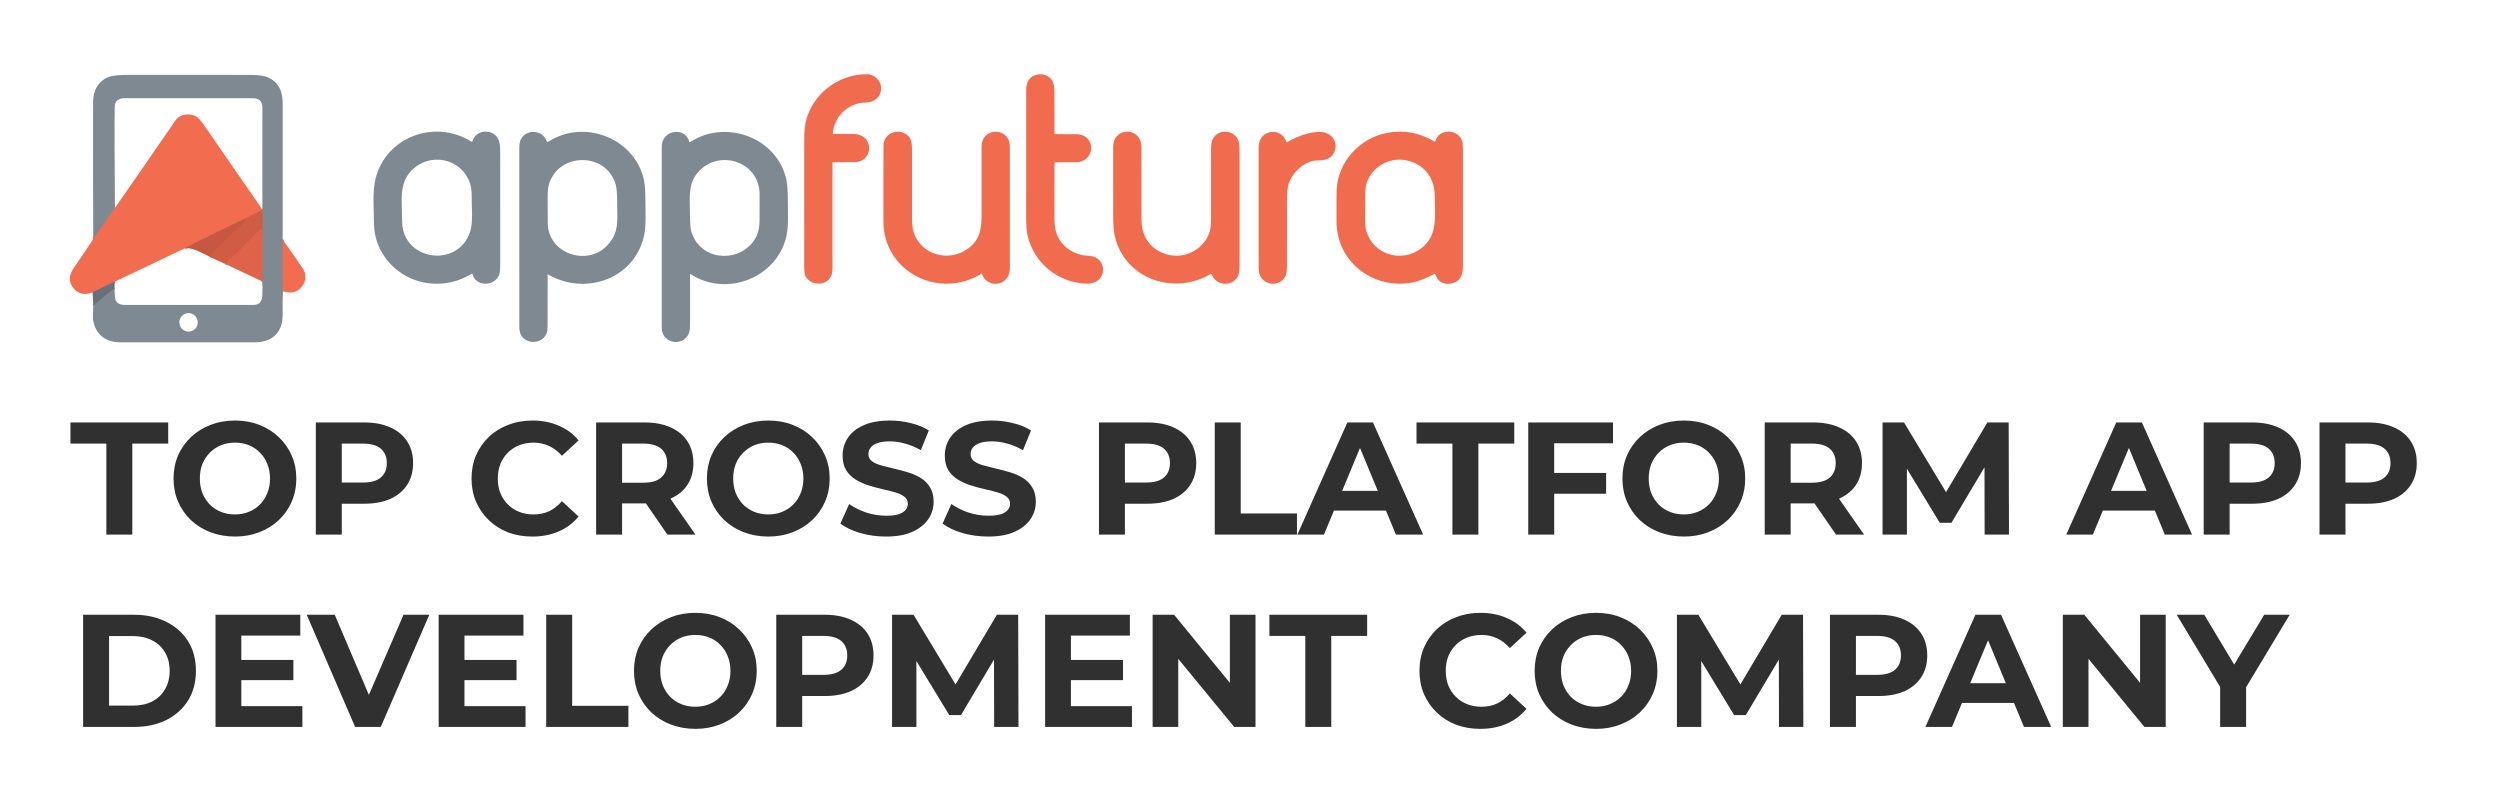 <svg width="156" height="50" viewBox="0 0 156 50" fill="none" xmlns="http://www.w3.org/2000/svg">
<g filter="url(#filter0_d_1121_16231)">
<path d="M17.638 14.945L17.654 18.177" stroke="#B87B70" stroke-width="0.138"/>
<path d="M5.822 19.061L7.143 17.957" stroke="#737D85" stroke-width="0.138"/>
<path d="M16.322 17.542L16.346 17.521C16.353 17.515 16.36 17.507 16.364 17.498C16.368 17.489 16.37 17.479 16.37 17.47L16.371 14.323" stroke="#AE766D" stroke-width="0.138"/>
<path d="M16.372 14.323V13.061" stroke="#A7736B" stroke-width="0.138"/>
<path d="M7.173 12.976L5.818 14.92" stroke="#B87B70" stroke-width="0.138"/>
<path d="M16.371 14.323C16.334 14.36 16.316 14.36 16.317 14.323C16.317 14.32 16.316 14.316 16.315 14.313C16.313 14.31 16.311 14.308 16.309 14.306C16.306 14.304 16.303 14.302 16.3 14.302C16.297 14.301 16.294 14.301 16.291 14.302C16.245 14.317 16.216 14.33 16.203 14.343C15.72 14.833 15.238 15.324 14.755 15.815C14.61 15.962 14.101 16.252 14.123 16.502" stroke="#D76047" stroke-width="0.138"/>
<path d="M13.21 16.084C13.217 16.012 13.189 15.962 13.124 15.934C13.105 15.926 13.104 15.917 13.122 15.906C13.163 15.882 13.2 15.852 13.234 15.817C13.796 15.234 14.355 14.659 14.966 14.126C15.151 13.964 15.309 13.777 15.44 13.565" stroke="#CB5A43" stroke-width="0.138"/>
<path d="M16.36 13.061C16.352 13.149 16.294 13.135 16.242 13.161C15.974 13.293 15.707 13.428 15.44 13.565" stroke="#E1644A" stroke-width="0.138"/>
<path d="M15.441 13.565C14.191 14.167 12.944 14.775 11.7 15.39C11.648 15.415 11.604 15.451 11.567 15.496" stroke="#DC6248" stroke-width="0.138"/>
<path d="M7.157 17.577L5.778 18.242" stroke="#AD6F64" stroke-width="0.138"/>
<path d="M53.801 4.639H54.233C55.307 4.9 55.191 6.318 54.113 6.39C53.839 6.409 53.7 6.418 53.698 6.419C52.767 6.594 52.04 7.366 51.966 8.32C51.965 8.325 51.966 8.329 51.967 8.333C51.969 8.337 51.971 8.341 51.974 8.344C51.977 8.347 51.981 8.35 51.985 8.351C51.989 8.353 51.994 8.354 51.998 8.354C52.408 8.356 52.817 8.357 53.222 8.358C54.587 8.362 54.529 10.112 53.312 10.117C52.864 10.119 52.42 10.121 51.979 10.121C51.974 10.121 51.97 10.122 51.966 10.124C51.962 10.126 51.958 10.128 51.955 10.131C51.952 10.134 51.95 10.138 51.948 10.142C51.946 10.146 51.946 10.15 51.946 10.155C51.947 12.331 51.947 14.507 51.946 16.682C51.945 16.914 51.921 17.087 51.872 17.202C51.584 17.886 50.499 17.852 50.24 17.165C50.202 17.063 50.183 16.895 50.183 16.662C50.182 14.026 50.182 11.39 50.184 8.754C50.184 8.248 50.216 7.862 50.279 7.597C50.672 5.956 52.118 4.771 53.801 4.639Z" fill="#F16B4F"/>
<path d="M64.782 4.639H65.058C65.693 4.783 65.8 5.196 65.798 5.816C65.797 6.655 65.797 7.496 65.8 8.337C65.8 8.346 65.803 8.355 65.81 8.361C65.816 8.368 65.825 8.371 65.834 8.371C66.272 8.374 66.709 8.375 67.144 8.375C68.442 8.373 68.38 10.13 67.112 10.123C66.551 10.12 66.126 10.122 65.837 10.13C65.827 10.13 65.818 10.134 65.812 10.14C65.805 10.147 65.802 10.156 65.802 10.166C65.796 11.29 65.795 12.412 65.799 13.532C65.8 13.975 65.835 14.3 65.904 14.506C66.186 15.36 67.001 15.933 67.896 15.957C69.165 15.992 69.144 17.711 67.843 17.698C66.079 17.681 64.525 16.433 64.127 14.727C64.064 14.455 64.032 14.056 64.032 13.532C64.034 10.903 64.035 8.275 64.034 5.647C64.033 5.104 64.226 4.748 64.782 4.639Z" fill="#F16B4F"/>
<path d="M17.638 14.945L17.654 18.177C17.636 18.671 17.63 19.166 17.635 19.662C17.647 20.756 16.967 21.36 15.901 21.36C13.107 21.361 10.313 21.361 7.52 21.36C6.606 21.36 5.97 20.905 5.806 19.962C5.791 19.87 5.796 19.57 5.822 19.061L7.144 17.956C7.19 18.495 7.035 19.027 7.821 19.027C10.485 19.027 13.149 19.027 15.812 19.027C16.247 19.026 16.371 18.751 16.374 18.347C16.375 18.226 16.41 17.586 16.323 17.542L16.346 17.521C16.354 17.515 16.36 17.507 16.364 17.498C16.368 17.489 16.37 17.479 16.37 17.47L16.372 14.323V13.06C16.375 10.951 16.376 8.841 16.374 6.731C16.373 6.299 16.165 6.127 15.744 6.127C13.093 6.126 10.441 6.126 7.79 6.127C7.447 6.127 7.165 6.272 7.159 6.632C7.141 7.783 7.145 9.898 7.173 12.975L5.818 14.92C5.807 12.066 5.804 9.218 5.808 6.378C5.809 5.645 6.132 5.028 6.84 4.783C7.053 4.71 7.465 4.673 8.075 4.673C10.567 4.673 13.059 4.673 15.551 4.674C16.038 4.674 16.384 4.709 16.59 4.779C17.31 5.024 17.639 5.636 17.638 6.379C17.636 9.235 17.636 12.09 17.638 14.945ZM12.342 20.116C12.342 20.041 12.327 19.966 12.298 19.896C12.269 19.826 12.227 19.762 12.173 19.709C12.12 19.656 12.056 19.613 11.987 19.584C11.917 19.555 11.842 19.541 11.766 19.541C11.614 19.541 11.467 19.601 11.359 19.709C11.252 19.817 11.191 19.963 11.191 20.116C11.191 20.269 11.252 20.415 11.359 20.523C11.467 20.631 11.614 20.692 11.766 20.692C11.842 20.692 11.917 20.677 11.987 20.648C12.056 20.619 12.12 20.576 12.173 20.523C12.227 20.47 12.269 20.406 12.298 20.336C12.327 20.267 12.342 20.192 12.342 20.116Z" fill="#7E8991"/>
<path d="M16.36 13.061C16.352 13.148 16.294 13.135 16.242 13.161C15.974 13.293 15.707 13.428 15.441 13.565C14.191 14.167 12.944 14.775 11.701 15.39C11.649 15.415 11.604 15.451 11.567 15.496C11.522 15.503 11.479 15.515 11.44 15.534C10.015 16.222 8.588 16.903 7.157 17.577L5.778 18.242C5.246 18.447 4.829 18.334 4.525 17.904C4.247 17.51 4.337 17.111 4.608 16.716C5.019 16.12 5.422 15.521 5.818 14.92L7.173 12.976C8.443 11.15 9.707 9.323 10.963 7.495C11.241 7.092 11.912 7.044 12.285 7.297C12.402 7.377 12.559 7.56 12.757 7.848C13.954 9.589 15.155 11.326 16.36 13.061Z" fill="#F26C4F"/>
<path d="M29.407 8.836C29.414 8.84 29.421 8.843 29.429 8.844C29.437 8.845 29.445 8.844 29.452 8.841C29.459 8.838 29.466 8.834 29.471 8.828C29.476 8.822 29.48 8.815 29.483 8.808C29.712 8.027 30.812 8.032 31.113 8.721C31.18 8.875 31.214 9.144 31.213 9.529C31.211 11.889 31.211 14.248 31.212 16.608C31.212 16.852 31.191 17.03 31.15 17.14C30.876 17.879 29.692 17.918 29.483 17.104C29.481 17.098 29.479 17.093 29.475 17.089C29.471 17.085 29.467 17.082 29.462 17.08C29.457 17.078 29.451 17.077 29.446 17.078C29.44 17.078 29.435 17.08 29.43 17.083C28.451 17.685 27.302 17.859 26.194 17.566C24.582 17.14 23.352 15.672 23.335 13.959C23.326 13.066 23.236 11.968 23.43 11.168C24.073 8.52 27.17 7.417 29.407 8.836ZM25.588 10.74C24.903 11.525 25.085 12.529 25.093 13.806C25.108 16.307 28.619 16.752 29.344 14.437C29.531 13.841 29.428 12.927 29.434 12.28C29.437 11.969 29.41 11.719 29.355 11.53C28.857 9.837 26.738 9.424 25.588 10.74Z" fill="#7E8991"/>
<path d="M61.234 17.078C58.637 18.708 55.131 16.99 55.125 13.821C55.121 11.395 55.123 9.811 55.131 9.07C55.138 8.407 55.85 8.041 56.425 8.306C56.857 8.506 56.909 8.89 56.909 9.365C56.909 10.781 56.909 12.196 56.909 13.611C56.909 13.981 56.941 14.265 57.003 14.463C57.485 15.989 59.361 16.418 60.546 15.401C61.19 14.849 61.25 14.195 61.25 13.292C61.249 11.931 61.249 10.571 61.25 9.212C61.25 8.994 61.28 8.825 61.34 8.703C61.663 8.04 62.638 8.059 62.939 8.735C62.99 8.85 63.015 9.017 63.014 9.236C63.012 11.726 63.013 14.216 63.016 16.706C63.016 16.903 62.988 17.061 62.931 17.182C62.588 17.913 61.538 17.883 61.273 17.093C61.272 17.089 61.27 17.086 61.267 17.083C61.264 17.08 61.261 17.078 61.257 17.076C61.253 17.075 61.249 17.074 61.245 17.074C61.241 17.075 61.237 17.076 61.234 17.078Z" fill="#F16B4F"/>
<path d="M75.556 17.09C73.266 18.463 70.172 17.42 69.558 14.71C69.493 14.423 69.461 13.978 69.462 13.375C69.465 11.97 69.465 10.566 69.463 9.161C69.462 7.903 71.226 7.88 71.228 9.2C71.229 10.627 71.228 12.053 71.226 13.48C71.225 13.901 71.257 14.218 71.32 14.431C71.593 15.343 72.383 15.908 73.325 15.955C74.281 16.002 75.271 15.34 75.509 14.359C75.548 14.196 75.568 13.928 75.568 13.555C75.568 12.146 75.568 10.738 75.569 9.329C75.569 9.035 75.602 8.822 75.668 8.69C76.012 8 77.041 8.091 77.283 8.795C77.328 8.928 77.35 9.191 77.35 9.586C77.349 11.893 77.349 14.2 77.349 16.507C77.349 16.838 77.319 17.07 77.258 17.2C76.922 17.925 75.892 17.86 75.598 17.105C75.596 17.101 75.594 17.097 75.591 17.094C75.588 17.091 75.584 17.089 75.58 17.088C75.576 17.086 75.572 17.086 75.568 17.086C75.563 17.087 75.559 17.088 75.556 17.09Z" fill="#F16B4F"/>
<path d="M80.268 8.847C80.27 8.854 80.274 8.859 80.278 8.864C80.283 8.869 80.288 8.872 80.295 8.874C80.301 8.877 80.307 8.877 80.314 8.877C80.32 8.876 80.326 8.874 80.332 8.87C80.924 8.49 82.222 8 82.884 8.358C83.495 8.688 83.498 9.547 82.889 9.885C82.669 10.007 82.382 10.006 82.123 10.017C81.395 10.05 80.629 10.784 80.411 11.465C80.34 11.686 80.305 12.073 80.306 12.626C80.307 13.973 80.307 15.319 80.305 16.666C80.305 16.914 80.276 17.097 80.219 17.214C79.891 17.892 78.929 17.852 78.624 17.186C78.568 17.064 78.54 16.903 78.54 16.703C78.544 14.213 78.545 11.723 78.54 9.234C78.54 9.028 78.569 8.863 78.626 8.74C78.965 8.012 80.022 8.074 80.268 8.847Z" fill="#F16B4F"/>
<path d="M89.561 8.821C89.774 7.999 90.969 8.038 91.234 8.788C91.269 8.887 91.287 9.052 91.287 9.28C91.288 11.735 91.288 14.19 91.286 16.644C91.286 17.16 91.114 17.578 90.586 17.684C90.07 17.787 89.728 17.595 89.56 17.108C89.559 17.104 89.556 17.1 89.553 17.097C89.551 17.094 89.547 17.091 89.543 17.089C89.539 17.088 89.535 17.087 89.531 17.087C89.526 17.087 89.522 17.088 89.519 17.09C88.878 17.398 88.389 17.651 87.622 17.695C85.334 17.828 83.406 16.144 83.397 13.822C83.394 12.814 83.397 12.165 83.406 11.872C83.466 10.111 84.849 8.607 86.564 8.288C87.596 8.097 88.582 8.28 89.524 8.836C89.528 8.838 89.531 8.839 89.535 8.84C89.539 8.84 89.543 8.839 89.547 8.838C89.55 8.836 89.554 8.834 89.556 8.831C89.559 8.828 89.561 8.825 89.561 8.821ZM87.71 9.995C86.714 9.806 85.61 10.396 85.278 11.419C85.217 11.604 85.186 11.887 85.185 12.267C85.183 12.748 85.182 13.23 85.181 13.712C85.18 14.013 85.209 14.256 85.267 14.441C85.814 16.184 88.072 16.478 89.128 15.04C89.692 14.273 89.525 13.114 89.527 12.229C89.529 11.073 88.832 10.207 87.71 9.995Z" fill="#F16B4F"/>
<path d="M34.173 17.146C34.169 18.214 34.167 19.28 34.168 20.347C34.168 20.532 34.152 20.672 34.118 20.769C33.871 21.483 32.815 21.532 32.492 20.869C32.434 20.751 32.405 20.567 32.405 20.317C32.405 16.624 32.405 12.93 32.405 9.236C32.405 9.003 32.436 8.825 32.497 8.704C32.839 8.028 33.871 8.081 34.118 8.824C34.121 8.832 34.125 8.839 34.131 8.845C34.136 8.851 34.143 8.855 34.151 8.858C34.159 8.86 34.167 8.861 34.175 8.86C34.183 8.859 34.191 8.857 34.197 8.852C36.427 7.399 39.566 8.599 40.172 11.182C40.24 11.471 40.274 11.93 40.274 12.557C40.274 13.265 40.327 14.094 40.187 14.715C39.577 17.433 36.499 18.463 34.203 17.128C34.2 17.127 34.196 17.126 34.193 17.126C34.189 17.126 34.186 17.127 34.183 17.129C34.18 17.131 34.177 17.133 34.175 17.136C34.174 17.14 34.173 17.143 34.173 17.146ZM38.422 11.524C37.847 9.486 34.881 9.474 34.255 11.494C34.2 11.67 34.172 11.937 34.171 12.294C34.169 12.849 34.173 13.405 34.182 13.96C34.205 15.31 35.503 16.157 36.748 15.935C37.335 15.831 37.81 15.506 38.173 14.959C38.631 14.269 38.507 13.523 38.511 12.77C38.514 12.159 38.484 11.743 38.422 11.524Z" fill="#7E8991"/>
<path d="M43.094 17.108C43.07 17.093 43.058 17.099 43.058 17.128C43.056 18.177 43.057 19.227 43.059 20.275C43.059 20.521 43.029 20.709 42.969 20.84C42.655 21.52 41.653 21.503 41.361 20.813C41.316 20.705 41.293 20.549 41.293 20.344C41.294 16.617 41.294 12.89 41.292 9.163C41.291 8.082 42.759 7.884 43.015 8.852C43.016 8.856 43.018 8.86 43.021 8.864C43.024 8.867 43.028 8.87 43.032 8.871C43.036 8.873 43.04 8.873 43.045 8.873C43.049 8.873 43.053 8.871 43.057 8.869C45.301 7.408 48.479 8.58 49.069 11.2C49.131 11.478 49.163 11.937 49.163 12.576C49.163 13.284 49.215 14.108 49.074 14.733C48.484 17.348 45.33 18.562 43.094 17.108ZM43.55 10.752C42.911 11.493 43.051 12.345 43.056 13.471C43.058 13.92 43.083 14.233 43.13 14.409C43.605 16.177 45.877 16.474 46.96 15.129C47.314 14.689 47.392 14.26 47.397 13.651C47.403 12.775 47.403 12.244 47.398 12.057C47.34 10.036 44.812 9.288 43.55 10.752Z" fill="#7E8991"/>
<path d="M16.36 13.061H16.372V14.323C16.335 14.36 16.316 14.36 16.317 14.323C16.317 14.32 16.317 14.316 16.315 14.313C16.314 14.31 16.312 14.308 16.309 14.306C16.307 14.304 16.304 14.302 16.301 14.302C16.298 14.301 16.295 14.301 16.292 14.302C16.246 14.317 16.217 14.33 16.204 14.343C15.721 14.833 15.238 15.324 14.755 15.815C14.611 15.962 14.101 16.252 14.124 16.502L13.21 16.084C13.218 16.012 13.189 15.962 13.124 15.934C13.105 15.926 13.105 15.916 13.122 15.906C13.163 15.882 13.201 15.852 13.234 15.817C13.796 15.234 14.356 14.659 14.966 14.126C15.151 13.964 15.309 13.777 15.441 13.565C15.707 13.428 15.974 13.293 16.243 13.161C16.294 13.135 16.353 13.149 16.36 13.061Z" fill="#D05C44"/>
<path d="M15.441 13.565C15.309 13.777 15.151 13.964 14.966 14.126C14.355 14.659 13.796 15.234 13.234 15.817C13.2 15.852 13.163 15.882 13.122 15.906C13.104 15.916 13.105 15.926 13.124 15.934C13.189 15.962 13.218 16.012 13.21 16.084C12.777 15.882 12.039 15.421 11.567 15.496C11.604 15.451 11.648 15.415 11.7 15.39C12.944 14.775 14.191 14.167 15.441 13.565Z" fill="#C65841"/>
<path d="M16.371 14.323L16.37 17.47C16.37 17.479 16.368 17.489 16.364 17.498C16.36 17.507 16.353 17.515 16.346 17.521L16.322 17.542L14.123 16.502C14.101 16.251 14.61 15.962 14.755 15.815C15.238 15.324 15.72 14.833 16.203 14.343C16.216 14.33 16.245 14.316 16.291 14.302C16.294 14.301 16.297 14.301 16.3 14.302C16.303 14.302 16.306 14.303 16.309 14.305C16.311 14.307 16.313 14.31 16.315 14.313C16.316 14.316 16.317 14.319 16.317 14.323C16.316 14.359 16.334 14.359 16.371 14.323Z" fill="#DE6349"/>
<path d="M17.638 14.945C18.348 15.95 18.782 16.577 18.94 16.826C19.117 17.106 19.086 17.507 18.906 17.791C18.631 18.224 18.214 18.352 17.654 18.177L17.638 14.945Z" fill="#F26C4F"/>
<path d="M7.157 17.577L7.143 17.957L5.821 19.061L5.778 18.242L7.157 17.577Z" fill="#687179"/>
<path d="M6.636 33.361V27.681H4.396V26.361H10.496V27.681H8.256V33.361H6.636ZM14.67 33.481C14.117 33.481 13.603 33.391 13.13 33.211C12.663 33.031 12.257 32.778 11.91 32.451C11.57 32.124 11.303 31.741 11.11 31.301C10.923 30.861 10.83 30.381 10.83 29.861C10.83 29.341 10.923 28.861 11.11 28.421C11.303 27.981 11.573 27.598 11.92 27.271C12.267 26.945 12.673 26.691 13.14 26.511C13.607 26.331 14.113 26.241 14.66 26.241C15.213 26.241 15.72 26.331 16.18 26.511C16.647 26.691 17.05 26.945 17.39 27.271C17.737 27.598 18.007 27.981 18.2 28.421C18.393 28.855 18.49 29.334 18.49 29.861C18.49 30.381 18.393 30.864 18.2 31.311C18.007 31.751 17.737 32.135 17.39 32.461C17.05 32.781 16.647 33.031 16.18 33.211C15.72 33.391 15.217 33.481 14.67 33.481ZM14.66 32.101C14.973 32.101 15.26 32.048 15.52 31.941C15.787 31.834 16.02 31.681 16.22 31.481C16.42 31.281 16.573 31.044 16.68 30.771C16.793 30.498 16.85 30.195 16.85 29.861C16.85 29.528 16.793 29.224 16.68 28.951C16.573 28.678 16.42 28.441 16.22 28.241C16.027 28.041 15.797 27.888 15.53 27.781C15.263 27.674 14.973 27.621 14.66 27.621C14.347 27.621 14.057 27.674 13.79 27.781C13.53 27.888 13.3 28.041 13.1 28.241C12.9 28.441 12.743 28.678 12.63 28.951C12.523 29.224 12.47 29.528 12.47 29.861C12.47 30.188 12.523 30.491 12.63 30.771C12.743 31.044 12.897 31.281 13.09 31.481C13.29 31.681 13.523 31.834 13.79 31.941C14.057 32.048 14.347 32.101 14.66 32.101ZM19.707 33.361V26.361H22.737C23.364 26.361 23.904 26.465 24.357 26.671C24.811 26.871 25.161 27.161 25.407 27.541C25.654 27.921 25.777 28.375 25.777 28.901C25.777 29.421 25.654 29.871 25.407 30.251C25.161 30.631 24.811 30.924 24.357 31.131C23.904 31.331 23.364 31.431 22.737 31.431H20.607L21.327 30.701V33.361H19.707ZM21.327 30.881L20.607 30.111H22.647C23.147 30.111 23.521 30.005 23.767 29.791C24.014 29.578 24.137 29.281 24.137 28.901C24.137 28.515 24.014 28.215 23.767 28.001C23.521 27.788 23.147 27.681 22.647 27.681H20.607L21.327 26.911V30.881ZM33.214 33.481C32.674 33.481 32.17 33.395 31.704 33.221C31.244 33.041 30.844 32.788 30.504 32.461C30.164 32.135 29.897 31.751 29.704 31.311C29.517 30.871 29.424 30.388 29.424 29.861C29.424 29.334 29.517 28.851 29.704 28.411C29.897 27.971 30.164 27.588 30.504 27.261C30.85 26.934 31.254 26.684 31.714 26.511C32.174 26.331 32.677 26.241 33.224 26.241C33.83 26.241 34.377 26.348 34.864 26.561C35.357 26.768 35.77 27.075 36.104 27.481L35.064 28.441C34.824 28.168 34.557 27.965 34.264 27.831C33.97 27.691 33.65 27.621 33.304 27.621C32.977 27.621 32.677 27.674 32.404 27.781C32.13 27.888 31.894 28.041 31.694 28.241C31.494 28.441 31.337 28.678 31.224 28.951C31.117 29.224 31.064 29.528 31.064 29.861C31.064 30.195 31.117 30.498 31.224 30.771C31.337 31.044 31.494 31.281 31.694 31.481C31.894 31.681 32.13 31.834 32.404 31.941C32.677 32.048 32.977 32.101 33.304 32.101C33.65 32.101 33.97 32.035 34.264 31.901C34.557 31.761 34.824 31.551 35.064 31.271L36.104 32.231C35.77 32.638 35.357 32.948 34.864 33.161C34.377 33.374 33.827 33.481 33.214 33.481ZM37.198 33.361V26.361H40.228C40.854 26.361 41.394 26.465 41.848 26.671C42.301 26.871 42.651 27.161 42.898 27.541C43.144 27.921 43.268 28.375 43.268 28.901C43.268 29.421 43.144 29.871 42.898 30.251C42.651 30.625 42.301 30.911 41.848 31.111C41.394 31.311 40.854 31.411 40.228 31.411H38.098L38.818 30.701V33.361H37.198ZM41.648 33.361L39.898 30.821H41.628L43.398 33.361H41.648ZM38.818 30.881L38.098 30.121H40.138C40.638 30.121 41.011 30.015 41.258 29.801C41.504 29.581 41.628 29.281 41.628 28.901C41.628 28.515 41.504 28.215 41.258 28.001C41.011 27.788 40.638 27.681 40.138 27.681H38.098L38.818 26.911V30.881ZM47.951 33.481C47.398 33.481 46.885 33.391 46.411 33.211C45.944 33.031 45.538 32.778 45.191 32.451C44.851 32.124 44.584 31.741 44.391 31.301C44.205 30.861 44.111 30.381 44.111 29.861C44.111 29.341 44.205 28.861 44.391 28.421C44.584 27.981 44.855 27.598 45.201 27.271C45.548 26.945 45.955 26.691 46.421 26.511C46.888 26.331 47.395 26.241 47.941 26.241C48.495 26.241 49.001 26.331 49.461 26.511C49.928 26.691 50.331 26.945 50.671 27.271C51.018 27.598 51.288 27.981 51.481 28.421C51.675 28.855 51.771 29.334 51.771 29.861C51.771 30.381 51.675 30.864 51.481 31.311C51.288 31.751 51.018 32.135 50.671 32.461C50.331 32.781 49.928 33.031 49.461 33.211C49.001 33.391 48.498 33.481 47.951 33.481ZM47.941 32.101C48.255 32.101 48.541 32.048 48.801 31.941C49.068 31.834 49.301 31.681 49.501 31.481C49.701 31.281 49.855 31.044 49.961 30.771C50.075 30.498 50.131 30.195 50.131 29.861C50.131 29.528 50.075 29.224 49.961 28.951C49.855 28.678 49.701 28.441 49.501 28.241C49.308 28.041 49.078 27.888 48.811 27.781C48.544 27.674 48.255 27.621 47.941 27.621C47.628 27.621 47.338 27.674 47.071 27.781C46.811 27.888 46.581 28.041 46.381 28.241C46.181 28.441 46.025 28.678 45.911 28.951C45.804 29.224 45.751 29.528 45.751 29.861C45.751 30.188 45.804 30.491 45.911 30.771C46.025 31.044 46.178 31.281 46.371 31.481C46.571 31.681 46.804 31.834 47.071 31.941C47.338 32.048 47.628 32.101 47.941 32.101ZM55.289 33.481C54.729 33.481 54.192 33.408 53.679 33.261C53.165 33.108 52.752 32.911 52.439 32.671L52.989 31.451C53.289 31.665 53.642 31.841 54.049 31.981C54.462 32.114 54.879 32.181 55.299 32.181C55.619 32.181 55.875 32.151 56.069 32.091C56.269 32.025 56.415 31.934 56.509 31.821C56.602 31.708 56.649 31.578 56.649 31.431C56.649 31.244 56.575 31.098 56.429 30.991C56.282 30.878 56.089 30.788 55.849 30.721C55.609 30.648 55.342 30.581 55.049 30.521C54.762 30.454 54.472 30.375 54.179 30.281C53.892 30.188 53.629 30.068 53.389 29.921C53.149 29.774 52.952 29.581 52.799 29.341C52.652 29.101 52.579 28.794 52.579 28.421C52.579 28.021 52.685 27.658 52.899 27.331C53.119 26.998 53.445 26.735 53.879 26.541C54.319 26.341 54.869 26.241 55.529 26.241C55.969 26.241 56.402 26.294 56.829 26.401C57.255 26.501 57.632 26.654 57.959 26.861L57.459 28.091C57.132 27.904 56.805 27.768 56.479 27.681C56.152 27.588 55.832 27.541 55.519 27.541C55.205 27.541 54.949 27.578 54.749 27.651C54.549 27.724 54.405 27.821 54.319 27.941C54.232 28.055 54.189 28.188 54.189 28.341C54.189 28.521 54.262 28.668 54.409 28.781C54.555 28.888 54.749 28.974 54.989 29.041C55.229 29.108 55.492 29.174 55.779 29.241C56.072 29.308 56.362 29.384 56.649 29.471C56.942 29.558 57.209 29.674 57.449 29.821C57.689 29.968 57.882 30.161 58.029 30.401C58.182 30.641 58.259 30.945 58.259 31.311C58.259 31.704 58.149 32.065 57.929 32.391C57.709 32.718 57.379 32.981 56.939 33.181C56.505 33.381 55.955 33.481 55.289 33.481ZM61.666 33.481C61.106 33.481 60.569 33.408 60.056 33.261C59.542 33.108 59.129 32.911 58.816 32.671L59.366 31.451C59.666 31.665 60.019 31.841 60.426 31.981C60.839 32.114 61.256 32.181 61.676 32.181C61.996 32.181 62.252 32.151 62.446 32.091C62.646 32.025 62.792 31.934 62.886 31.821C62.979 31.708 63.026 31.578 63.026 31.431C63.026 31.244 62.952 31.098 62.806 30.991C62.659 30.878 62.466 30.788 62.226 30.721C61.986 30.648 61.719 30.581 61.426 30.521C61.139 30.454 60.849 30.375 60.556 30.281C60.269 30.188 60.006 30.068 59.766 29.921C59.526 29.774 59.329 29.581 59.176 29.341C59.029 29.101 58.956 28.794 58.956 28.421C58.956 28.021 59.062 27.658 59.276 27.331C59.496 26.998 59.822 26.735 60.256 26.541C60.696 26.341 61.246 26.241 61.906 26.241C62.346 26.241 62.779 26.294 63.206 26.401C63.632 26.501 64.009 26.654 64.336 26.861L63.836 28.091C63.509 27.904 63.182 27.768 62.856 27.681C62.529 27.588 62.209 27.541 61.896 27.541C61.582 27.541 61.326 27.578 61.126 27.651C60.926 27.724 60.782 27.821 60.696 27.941C60.609 28.055 60.566 28.188 60.566 28.341C60.566 28.521 60.639 28.668 60.786 28.781C60.932 28.888 61.126 28.974 61.366 29.041C61.606 29.108 61.869 29.174 62.156 29.241C62.449 29.308 62.739 29.384 63.026 29.471C63.319 29.558 63.586 29.674 63.826 29.821C64.066 29.968 64.259 30.161 64.406 30.401C64.559 30.641 64.636 30.945 64.636 31.311C64.636 31.704 64.526 32.065 64.306 32.391C64.086 32.718 63.756 32.981 63.316 33.181C62.882 33.381 62.332 33.481 61.666 33.481ZM68.575 33.361V26.361H71.605C72.231 26.361 72.771 26.465 73.225 26.671C73.678 26.871 74.028 27.161 74.275 27.541C74.521 27.921 74.645 28.375 74.645 28.901C74.645 29.421 74.521 29.871 74.275 30.251C74.028 30.631 73.678 30.924 73.225 31.131C72.771 31.331 72.231 31.431 71.605 31.431H69.475L70.195 30.701V33.361H68.575ZM70.195 30.881L69.475 30.111H71.515C72.015 30.111 72.388 30.005 72.635 29.791C72.881 29.578 73.005 29.281 73.005 28.901C73.005 28.515 72.881 28.215 72.635 28.001C72.388 27.788 72.015 27.681 71.515 27.681H69.475L70.195 26.911V30.881ZM75.801 33.361V26.361H77.421V32.041H80.931V33.361H75.801ZM80.955 33.361L84.075 26.361H85.675L88.805 33.361H87.105L84.545 27.181H85.185L82.615 33.361H80.955ZM82.515 31.861L82.945 30.631H86.545L86.985 31.861H82.515ZM90.63 33.361V27.681H88.39V26.361H94.49V27.681H92.25V33.361H90.63ZM96.862 29.511H100.222V30.811H96.862V29.511ZM96.982 33.361H95.362V26.361H100.652V27.661H96.982V33.361ZM105.08 33.481C104.527 33.481 104.013 33.391 103.54 33.211C103.073 33.031 102.667 32.778 102.32 32.451C101.98 32.124 101.713 31.741 101.52 31.301C101.333 30.861 101.24 30.381 101.24 29.861C101.24 29.341 101.333 28.861 101.52 28.421C101.713 27.981 101.983 27.598 102.33 27.271C102.677 26.945 103.083 26.691 103.55 26.511C104.017 26.331 104.523 26.241 105.07 26.241C105.623 26.241 106.13 26.331 106.59 26.511C107.057 26.691 107.46 26.945 107.8 27.271C108.147 27.598 108.417 27.981 108.61 28.421C108.803 28.855 108.9 29.334 108.9 29.861C108.9 30.381 108.803 30.864 108.61 31.311C108.417 31.751 108.147 32.135 107.8 32.461C107.46 32.781 107.057 33.031 106.59 33.211C106.13 33.391 105.627 33.481 105.08 33.481ZM105.07 32.101C105.383 32.101 105.67 32.048 105.93 31.941C106.197 31.834 106.43 31.681 106.63 31.481C106.83 31.281 106.983 31.044 107.09 30.771C107.203 30.498 107.26 30.195 107.26 29.861C107.26 29.528 107.203 29.224 107.09 28.951C106.983 28.678 106.83 28.441 106.63 28.241C106.437 28.041 106.207 27.888 105.94 27.781C105.673 27.674 105.383 27.621 105.07 27.621C104.757 27.621 104.467 27.674 104.2 27.781C103.94 27.888 103.71 28.041 103.51 28.241C103.31 28.441 103.153 28.678 103.04 28.951C102.933 29.224 102.88 29.528 102.88 29.861C102.88 30.188 102.933 30.491 103.04 30.771C103.153 31.044 103.307 31.281 103.5 31.481C103.7 31.681 103.933 31.834 104.2 31.941C104.467 32.048 104.757 32.101 105.07 32.101ZM110.118 33.361V26.361H113.148C113.774 26.361 114.314 26.465 114.768 26.671C115.221 26.871 115.571 27.161 115.818 27.541C116.064 27.921 116.188 28.375 116.188 28.901C116.188 29.421 116.064 29.871 115.818 30.251C115.571 30.625 115.221 30.911 114.768 31.111C114.314 31.311 113.774 31.411 113.148 31.411H111.018L111.738 30.701V33.361H110.118ZM114.568 33.361L112.818 30.821H114.548L116.318 33.361H114.568ZM111.738 30.881L111.018 30.121H113.058C113.558 30.121 113.931 30.015 114.178 29.801C114.424 29.581 114.548 29.281 114.548 28.901C114.548 28.515 114.424 28.215 114.178 28.001C113.931 27.788 113.558 27.681 113.058 27.681H111.018L111.738 26.911V30.881ZM117.471 33.361V26.361H118.811L121.791 31.301H121.081L124.011 26.361H125.341L125.361 33.361H123.841L123.831 28.691H124.111L121.771 32.621H121.041L118.651 28.691H118.991V33.361H117.471ZM128.934 33.361L132.054 26.361H133.654L136.784 33.361H135.084L132.524 27.181H133.164L130.594 33.361H128.934ZM130.494 31.861L130.924 30.631H134.524L134.964 31.861H130.494ZM137.51 33.361V26.361H140.54C141.167 26.361 141.707 26.465 142.16 26.671C142.614 26.871 142.964 27.161 143.21 27.541C143.457 27.921 143.58 28.375 143.58 28.901C143.58 29.421 143.457 29.871 143.21 30.251C142.964 30.631 142.614 30.924 142.16 31.131C141.707 31.331 141.167 31.431 140.54 31.431H138.41L139.13 30.701V33.361H137.51ZM139.13 30.881L138.41 30.111H140.45C140.95 30.111 141.324 30.005 141.57 29.791C141.817 29.578 141.94 29.281 141.94 28.901C141.94 28.515 141.817 28.215 141.57 28.001C141.324 27.788 140.95 27.681 140.45 27.681H138.41L139.13 26.911V30.881ZM144.737 33.361V26.361H147.767C148.393 26.361 148.933 26.465 149.387 26.671C149.84 26.871 150.19 27.161 150.437 27.541C150.683 27.921 150.807 28.375 150.807 28.901C150.807 29.421 150.683 29.871 150.437 30.251C150.19 30.631 149.84 30.924 149.387 31.131C148.933 31.331 148.393 31.431 147.767 31.431H145.637L146.357 30.701V33.361H144.737ZM146.357 30.881L145.637 30.111H147.677C148.177 30.111 148.55 30.005 148.797 29.791C149.043 29.578 149.167 29.281 149.167 28.901C149.167 28.515 149.043 28.215 148.797 28.001C148.55 27.788 148.177 27.681 147.677 27.681H145.637L146.357 26.911V30.881ZM5.186 45.361V38.361H8.366C9.126 38.361 9.796 38.508 10.376 38.801C10.956 39.088 11.409 39.491 11.736 40.011C12.063 40.531 12.226 41.148 12.226 41.861C12.226 42.568 12.063 43.184 11.736 43.711C11.409 44.231 10.956 44.638 10.376 44.931C9.796 45.218 9.126 45.361 8.366 45.361H5.186ZM6.806 44.031H8.286C8.753 44.031 9.156 43.944 9.496 43.771C9.843 43.591 10.109 43.338 10.296 43.011C10.489 42.684 10.586 42.301 10.586 41.861C10.586 41.414 10.489 41.031 10.296 40.711C10.109 40.385 9.843 40.135 9.496 39.961C9.156 39.781 8.753 39.691 8.286 39.691H6.806V44.031ZM14.938 41.181H18.308V42.441H14.938V41.181ZM15.058 44.061H18.868V45.361H13.448V38.361H18.738V39.661H15.058V44.061ZM22.159 45.361L19.139 38.361H20.889L23.529 44.561H22.499L25.179 38.361H26.789L23.759 45.361H22.159ZM28.863 41.181H32.233V42.441H28.863V41.181ZM28.983 44.061H32.794V45.361H27.373V38.361H32.663V39.661H28.983V44.061ZM34.082 45.361V38.361H35.702V44.041H39.212V45.361H34.082ZM43.4 45.481C42.847 45.481 42.334 45.391 41.86 45.211C41.394 45.031 40.987 44.778 40.64 44.451C40.3 44.124 40.034 43.741 39.84 43.301C39.654 42.861 39.56 42.381 39.56 41.861C39.56 41.341 39.654 40.861 39.84 40.421C40.034 39.981 40.304 39.598 40.65 39.271C40.997 38.944 41.404 38.691 41.87 38.511C42.337 38.331 42.844 38.241 43.39 38.241C43.944 38.241 44.45 38.331 44.91 38.511C45.377 38.691 45.78 38.944 46.12 39.271C46.467 39.598 46.737 39.981 46.93 40.421C47.124 40.855 47.22 41.334 47.22 41.861C47.22 42.381 47.124 42.864 46.93 43.311C46.737 43.751 46.467 44.135 46.12 44.461C45.78 44.781 45.377 45.031 44.91 45.211C44.45 45.391 43.947 45.481 43.4 45.481ZM43.39 44.101C43.704 44.101 43.99 44.048 44.25 43.941C44.517 43.834 44.75 43.681 44.95 43.481C45.15 43.281 45.304 43.044 45.41 42.771C45.524 42.498 45.58 42.194 45.58 41.861C45.58 41.528 45.524 41.224 45.41 40.951C45.304 40.678 45.15 40.441 44.95 40.241C44.757 40.041 44.527 39.888 44.26 39.781C43.994 39.675 43.704 39.621 43.39 39.621C43.077 39.621 42.787 39.675 42.52 39.781C42.26 39.888 42.03 40.041 41.83 40.241C41.63 40.441 41.474 40.678 41.36 40.951C41.254 41.224 41.2 41.528 41.2 41.861C41.2 42.188 41.254 42.491 41.36 42.771C41.474 43.044 41.627 43.281 41.82 43.481C42.02 43.681 42.254 43.834 42.52 43.941C42.787 44.048 43.077 44.101 43.39 44.101ZM48.438 45.361V38.361H51.468C52.095 38.361 52.635 38.465 53.088 38.671C53.541 38.871 53.891 39.161 54.138 39.541C54.385 39.921 54.508 40.374 54.508 40.901C54.508 41.421 54.385 41.871 54.138 42.251C53.891 42.631 53.541 42.925 53.088 43.131C52.635 43.331 52.095 43.431 51.468 43.431H49.338L50.058 42.701V45.361H48.438ZM50.058 42.881L49.338 42.111H51.378C51.878 42.111 52.251 42.005 52.498 41.791C52.745 41.578 52.868 41.281 52.868 40.901C52.868 40.514 52.745 40.215 52.498 40.001C52.251 39.788 51.878 39.681 51.378 39.681H49.338L50.058 38.911V42.881ZM55.664 45.361V38.361H57.005L59.984 43.301H59.275L62.205 38.361H63.535L63.554 45.361H62.035L62.025 40.691H62.304L59.965 44.621H59.234L56.844 40.691H57.184V45.361H55.664ZM66.705 41.181H70.075V42.441H66.705V41.181ZM66.825 44.061H70.635V45.361H65.215V38.361H70.505V39.661H66.825V44.061ZM71.924 45.361V38.361H73.264L77.394 43.401H76.744V38.361H78.344V45.361H77.014L72.874 40.321H73.524V45.361H71.924ZM81.45 45.361V39.681H79.21V38.361H85.31V39.681H83.07V45.361H81.45ZM92.364 45.481C91.824 45.481 91.321 45.395 90.854 45.221C90.394 45.041 89.994 44.788 89.654 44.461C89.314 44.135 89.047 43.751 88.854 43.311C88.667 42.871 88.574 42.388 88.574 41.861C88.574 41.334 88.667 40.851 88.854 40.411C89.047 39.971 89.314 39.588 89.654 39.261C90.001 38.934 90.404 38.684 90.864 38.511C91.324 38.331 91.827 38.241 92.374 38.241C92.981 38.241 93.527 38.348 94.014 38.561C94.507 38.768 94.921 39.075 95.254 39.481L94.214 40.441C93.974 40.168 93.707 39.965 93.414 39.831C93.121 39.691 92.801 39.621 92.454 39.621C92.127 39.621 91.827 39.675 91.554 39.781C91.281 39.888 91.044 40.041 90.844 40.241C90.644 40.441 90.487 40.678 90.374 40.951C90.267 41.224 90.214 41.528 90.214 41.861C90.214 42.194 90.267 42.498 90.374 42.771C90.487 43.044 90.644 43.281 90.844 43.481C91.044 43.681 91.281 43.834 91.554 43.941C91.827 44.048 92.127 44.101 92.454 44.101C92.801 44.101 93.121 44.035 93.414 43.901C93.707 43.761 93.974 43.551 94.214 43.271L95.254 44.231C94.921 44.638 94.507 44.948 94.014 45.161C93.527 45.374 92.977 45.481 92.364 45.481ZM99.602 45.481C99.048 45.481 98.535 45.391 98.062 45.211C97.595 45.031 97.188 44.778 96.842 44.451C96.502 44.124 96.235 43.741 96.042 43.301C95.855 42.861 95.762 42.381 95.762 41.861C95.762 41.341 95.855 40.861 96.042 40.421C96.235 39.981 96.505 39.598 96.852 39.271C97.198 38.944 97.605 38.691 98.072 38.511C98.538 38.331 99.045 38.241 99.592 38.241C100.145 38.241 100.652 38.331 101.112 38.511C101.578 38.691 101.982 38.944 102.322 39.271C102.668 39.598 102.938 39.981 103.132 40.421C103.325 40.855 103.422 41.334 103.422 41.861C103.422 42.381 103.325 42.864 103.132 43.311C102.938 43.751 102.668 44.135 102.322 44.461C101.982 44.781 101.578 45.031 101.112 45.211C100.652 45.391 100.148 45.481 99.602 45.481ZM99.592 44.101C99.905 44.101 100.192 44.048 100.452 43.941C100.718 43.834 100.952 43.681 101.152 43.481C101.352 43.281 101.505 43.044 101.612 42.771C101.725 42.498 101.782 42.194 101.782 41.861C101.782 41.528 101.725 41.224 101.612 40.951C101.505 40.678 101.352 40.441 101.152 40.241C100.958 40.041 100.728 39.888 100.462 39.781C100.195 39.675 99.905 39.621 99.592 39.621C99.278 39.621 98.988 39.675 98.722 39.781C98.462 39.888 98.232 40.041 98.032 40.241C97.832 40.441 97.675 40.678 97.562 40.951C97.455 41.224 97.402 41.528 97.402 41.861C97.402 42.188 97.455 42.491 97.562 42.771C97.675 43.044 97.828 43.281 98.022 43.481C98.222 43.681 98.455 43.834 98.722 43.941C98.988 44.048 99.278 44.101 99.592 44.101ZM104.639 45.361V38.361H105.979L108.959 43.301H108.249L111.179 38.361H112.509L112.529 45.361H111.009L110.999 40.691H111.279L108.939 44.621H108.209L105.819 40.691H106.159V45.361H104.639ZM114.19 45.361V38.361H117.22C117.847 38.361 118.387 38.465 118.84 38.671C119.293 38.871 119.643 39.161 119.89 39.541C120.137 39.921 120.26 40.374 120.26 40.901C120.26 41.421 120.137 41.871 119.89 42.251C119.643 42.631 119.293 42.925 118.84 43.131C118.387 43.331 117.847 43.431 117.22 43.431H115.09L115.81 42.701V45.361H114.19ZM115.81 42.881L115.09 42.111H117.13C117.63 42.111 118.003 42.005 118.25 41.791C118.497 41.578 118.62 41.281 118.62 40.901C118.62 40.514 118.497 40.215 118.25 40.001C118.003 39.788 117.63 39.681 117.13 39.681H115.09L115.81 38.911V42.881ZM120.145 45.361L123.265 38.361H124.865L127.995 45.361H126.295L123.735 39.181H124.375L121.805 45.361H120.145ZM121.705 43.861L122.135 42.631H125.735L126.175 43.861H121.705ZM128.721 45.361V38.361H130.061L134.191 43.401H133.541V38.361H135.141V45.361H133.811L129.671 40.321H130.321V45.361H128.721ZM138.537 45.361V42.501L138.907 43.481L135.827 38.361H137.547L139.907 42.291H138.917L141.287 38.361H142.877L139.797 43.481L140.157 42.501V45.361H138.537Z" fill="#303030"/>
</g>
<defs>
<filter id="filter0_d_1121_16231" x="-0.3" y="0.339" width="156.956" height="51.322" filterUnits="userSpaceOnUse" color-interpolation-filters="sRGB">
<feFlood flood-opacity="0" result="BackgroundImageFix"/>
<feColorMatrix in="SourceAlpha" type="matrix" values="0 0 0 0 0 0 0 0 0 0 0 0 0 0 0 0 0 0 127 0" result="hardAlpha"/>
<feOffset/>
<feGaussianBlur stdDeviation="2.15"/>
<feComposite in2="hardAlpha" operator="out"/>
<feColorMatrix type="matrix" values="0 0 0 0 0 0 0 0 0 0 0 0 0 0 0 0 0 0 0.02 0"/>
<feBlend mode="normal" in2="BackgroundImageFix" result="effect1_dropShadow_1121_16231"/>
<feBlend mode="normal" in="SourceGraphic" in2="effect1_dropShadow_1121_16231" result="shape"/>
</filter>
</defs>
</svg>
